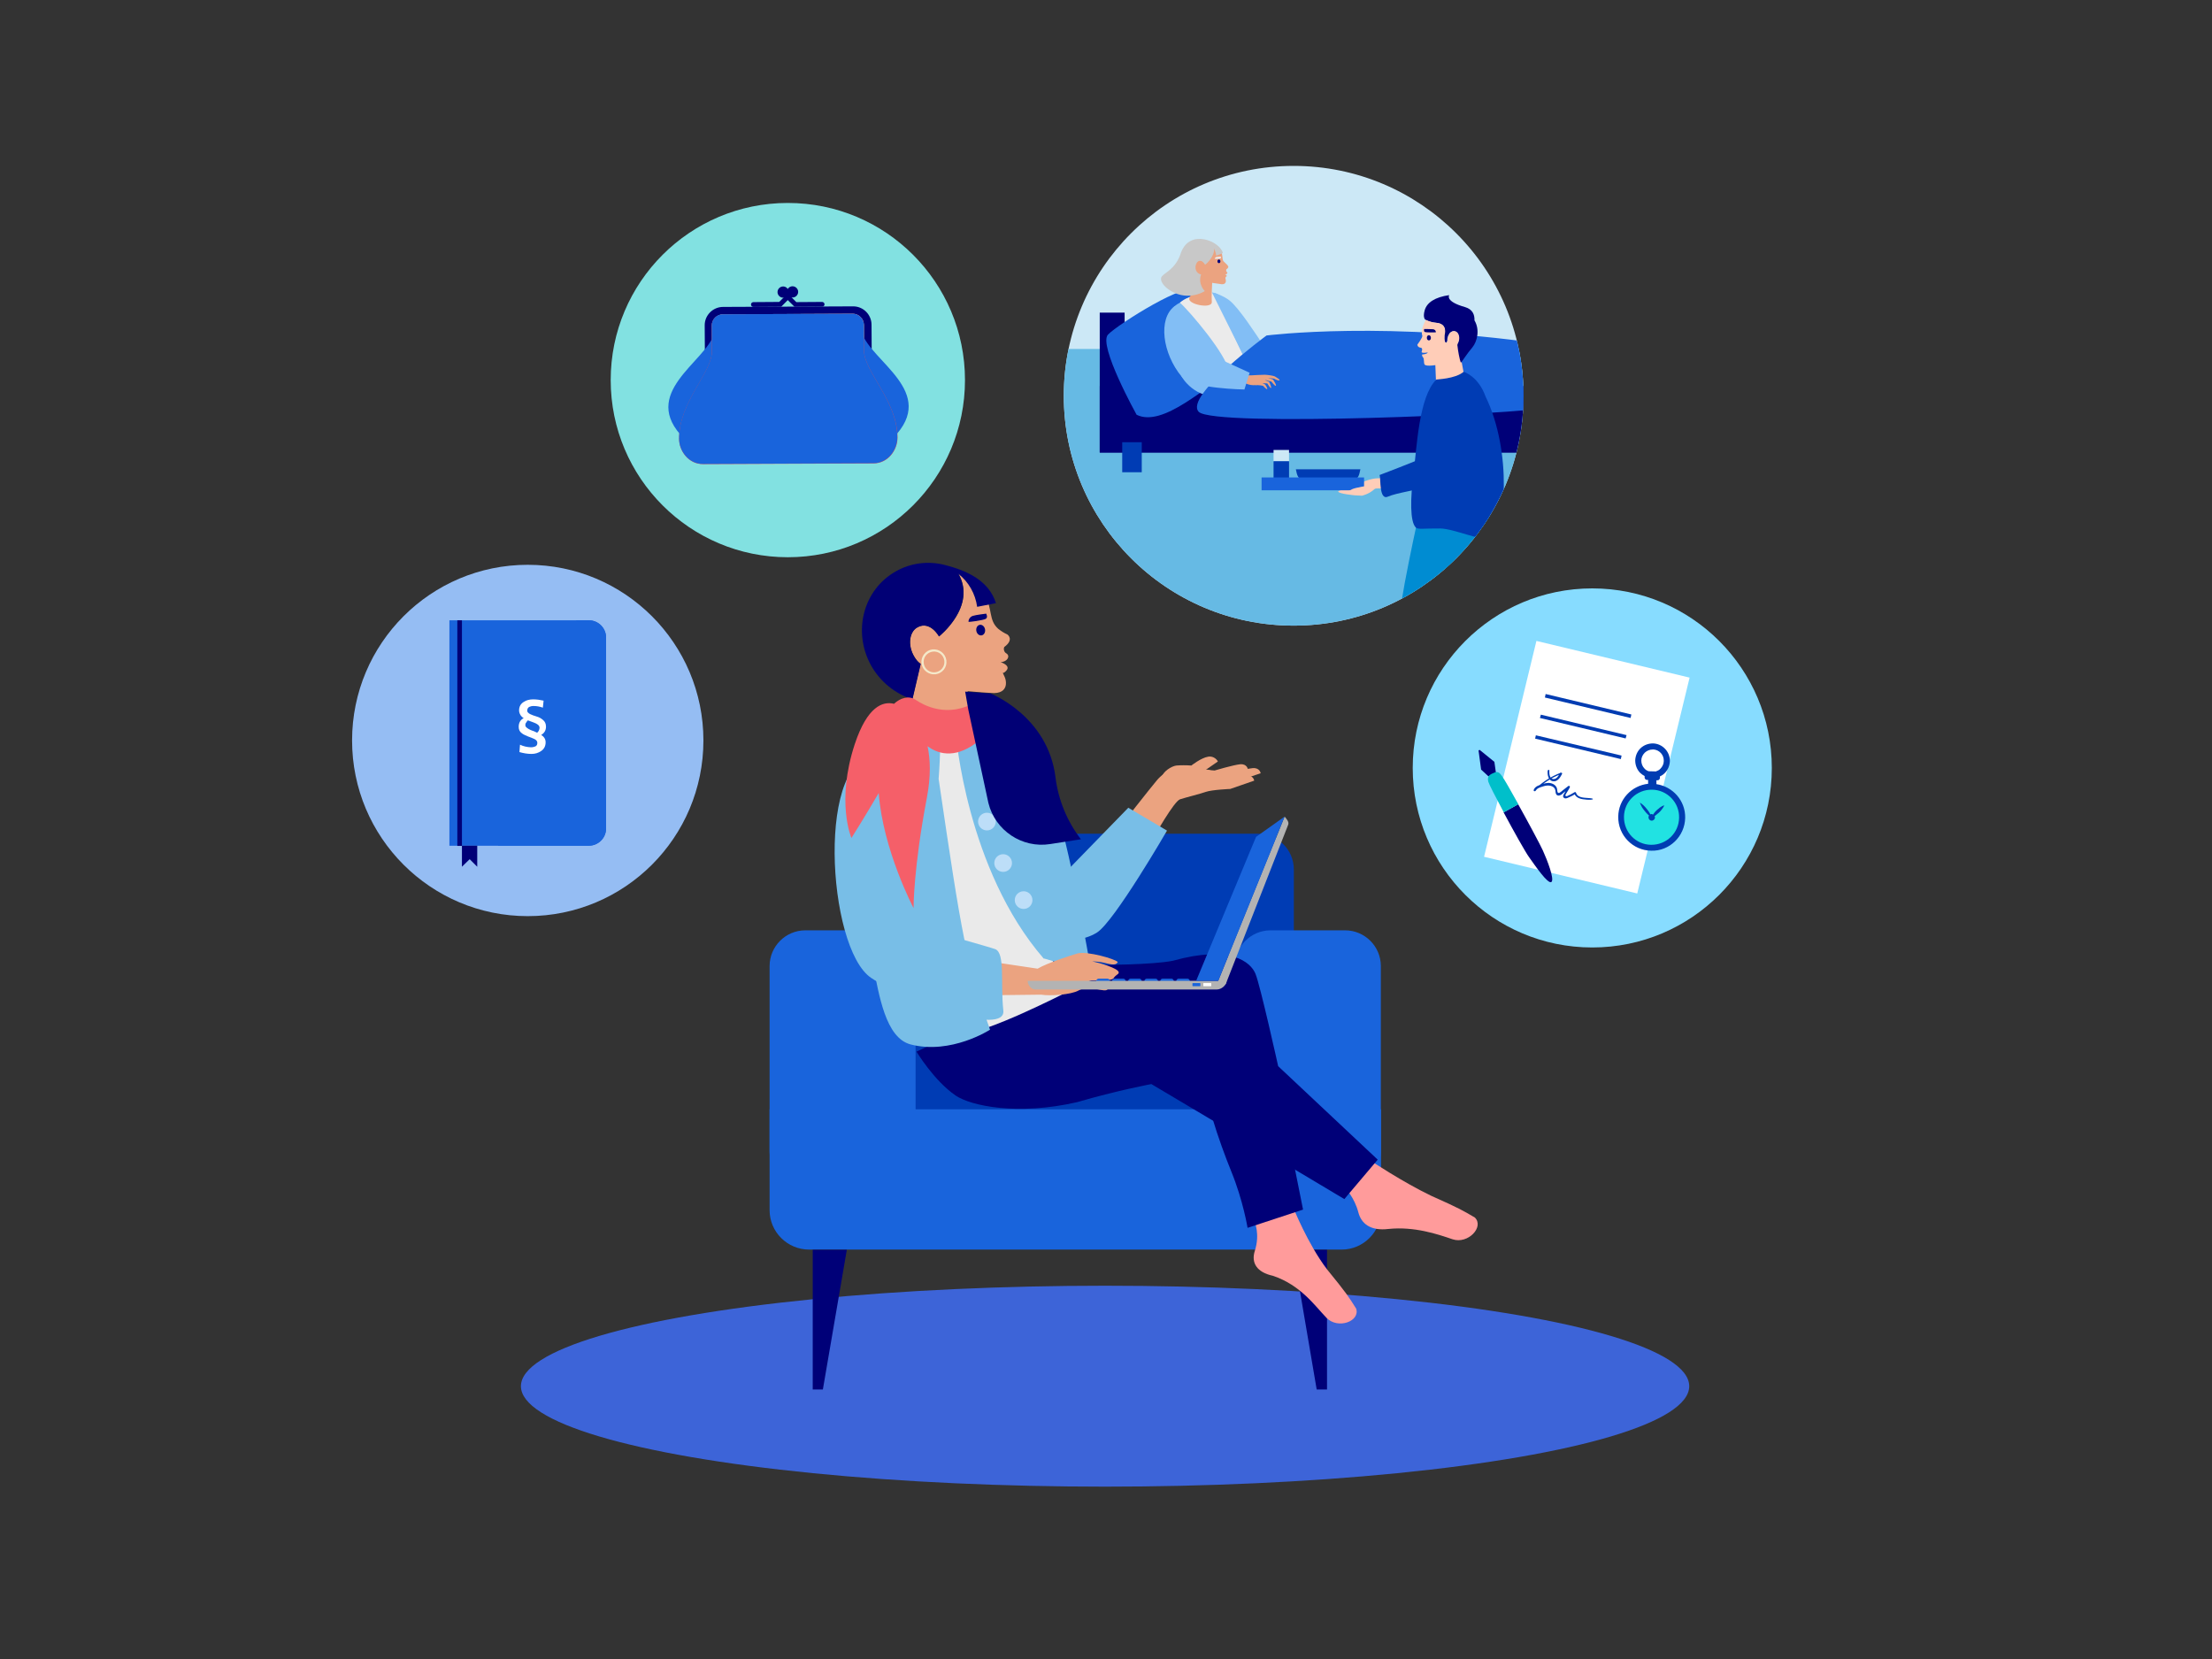 <?xml version="1.0" encoding="utf-8"?>
<!-- Generator: Adobe Illustrator 27.5.0, SVG Export Plug-In . SVG Version: 6.00 Build 0)  -->
<svg version="1.1" id="Ebene_1" xmlns="http://www.w3.org/2000/svg" xmlns:xlink="http://www.w3.org/1999/xlink" x="0px" y="0px"
	 viewBox="0 0 1200 900" style="enable-background:new 0 0 1200 900;" xml:space="preserve">
<rect x="0" y="0" width="1200" height="900" fill="#333333" stroke="none"/>
<style type="text/css">
	.st0{fill:#87DCFF;}
	.st1{fill:#FFFFFF;}
	.st2{fill:#003CB2;}
	.st3{fill:#000078;}
	.st4{fill:#00BFCA;}
	.st5{fill:#21E2E2;}
	.st6{clip-path:url(#SVGID_00000090990183251262047990000009575734567627539607_);fill:#66BAE4;}
	.st7{clip-path:url(#SVGID_00000090990183251262047990000009575734567627539607_);fill:#000078;}
	.st8{clip-path:url(#SVGID_00000090990183251262047990000009575734567627539607_);fill:#1964DC;}
	.st9{clip-path:url(#SVGID_00000090990183251262047990000009575734567627539607_);fill:#82BEF5;}
	.st10{clip-path:url(#SVGID_00000090990183251262047990000009575734567627539607_);fill:#EBEBEB;}
	.st11{clip-path:url(#SVGID_00000090990183251262047990000009575734567627539607_);fill:#EBA380;}
	.st12{clip-path:url(#SVGID_00000090990183251262047990000009575734567627539607_);fill:#C8C8C8;}
	.st13{clip-path:url(#SVGID_00000090990183251262047990000009575734567627539607_);fill:#003CB4;}
	.st14{clip-path:url(#SVGID_00000090990183251262047990000009575734567627539607_);fill:#FFCDB8;}
	.st15{clip-path:url(#SVGID_00000090990183251262047990000009575734567627539607_);fill:#008CD2;}
	.st16{clip-path:url(#SVGID_00000090990183251262047990000009575734567627539607_);fill:#CCE8F6;}
	.st17{fill:#82E1E1;}
	.st18{fill:#1964DC;}
	.st19{fill:#E84B4D;}
	.st20{fill:#95BDF3;}
	.st21{fill:#3D64D8;}
	.st22{fill:#003CB4;}
	.st23{fill:#FF9B9B;}
	.st24{fill:#EAEAEA;}
	.st25{fill:#AFA0CB;}
	.st26{fill:#EBA380;}
	.st27{fill:#78BEE7;}
	.st28{fill:#010075;}
	.st29{fill:#BDDEF8;}
	.st30{fill:#F4E9CA;}
	.st31{fill:#F55F69;}
	.st32{fill:#B3B3B3;}
</style>
<g>
	<defs>
		<circle id="SVGID_1_" cx="701.8" cy="214.7" r="124.7"/>
	</defs>
	<use xlink:href="#SVGID_1_"  style="overflow:visible;fill:#CCE8F6;"/>
	<clipPath id="SVGID_00000156584113294439586640000004950186670914905756_">
		<use xlink:href="#SVGID_1_"  style="overflow:visible;"/>
	</clipPath>
	
		<rect x="568.2" y="189.3" style="clip-path:url(#SVGID_00000156584113294439586640000004950186670914905756_);fill:#66BAE4;" width="273.1" height="154.9"/>
	
		<rect x="596.6" y="209.4" style="clip-path:url(#SVGID_00000156584113294439586640000004950186670914905756_);fill:#000078;" width="260.4" height="36.2"/>
	
		<rect x="596.6" y="169.6" style="clip-path:url(#SVGID_00000156584113294439586640000004950186670914905756_);fill:#000078;" width="13.5" height="75.7"/>
	
		<rect x="843.5" y="169.6" style="clip-path:url(#SVGID_00000156584113294439586640000004950186670914905756_);fill:#000078;" width="13.5" height="75.7"/>
	<path style="clip-path:url(#SVGID_00000156584113294439586640000004950186670914905756_);fill:#1964DC;" d="M669.7,200.3
		c-15.6,9.1-38.8,31.8-53.1,24.7c0,0-21-37.8-15.5-43.5s44.2-30,46.4-23.1C649.8,165.4,669.7,200.3,669.7,200.3z"/>
	<path style="clip-path:url(#SVGID_00000156584113294439586640000004950186670914905756_);fill:#82BEF5;" d="M636.1,175.8
		c-0.8-8.2-0.3-9.3,4-11.6c19.9-10.6,21.5-6.5,35.8,13c0,0,1,7.9,3,11.1c2,3.2,7.3,4.5,7.3,4.5s-14.6,21.2-22.5,22.2
		c-15.7,2-22.6-10.6-22.6-10.6S637.3,188.1,636.1,175.8z"/>
	<path style="clip-path:url(#SVGID_00000156584113294439586640000004950186670914905756_);fill:#EBEBEB;" d="M666.4,200.9
		c-0.8-8.2-21.3-32.4-26.3-36.7c5.1-4.8,17.3-5.7,17.3-5.7l19,38.1C676.4,196.5,667.6,213.2,666.4,200.9z"/>
	<path style="clip-path:url(#SVGID_00000156584113294439586640000004950186670914905756_);fill:#82BEF5;" d="M684.7,186.3l-10.2,6.7
		l-15.9-34.2c0,0,5.1,1.6,8.4,4.2C672.2,167.1,681.3,181.3,684.7,186.3z"/>
	<path style="clip-path:url(#SVGID_00000156584113294439586640000004950186670914905756_);fill:#1964DC;" d="M687.1,182
		c0,0-44.8,32.9-36.8,41.4c8,8.5,177.1,1.1,187.2-2.2c10.1-3.4,6-33.6,6-33.6C753.9,173.5,687.1,182,687.1,182z"/>
	<path style="clip-path:url(#SVGID_00000156584113294439586640000004950186670914905756_);fill:#EBA380;" d="M648.5,146.2
		c-0.5-2,0.1-4.2,1.5-4.8c2.3-1.1,3.7,1.8,3.7,1.8s6.8-6,3.7-11.6c0,0,0,0,0,0c0,0,0,0,0,0c0,0,0,0,0,0c0.1,0,0.2,0.1,0.2,0.1
		c0.9,0.5,3.7,2.3,4.8,4.7c1.3,2.8,0.3,4.4,1.6,5.6c1.6,1.5,2.6,2.3,2.3,3.1c0,0,0,0,0,0c0,0,0,0.1-0.1,0.1
		c-0.1,0.3-0.4,0.6-0.9,0.9c0,0-0.4,1,0.3,1.5c0,0,0,0,0,0c0.7,0.5-0.2,1.4-1.1,1.2c0,0,0,0,0,0c0.1,0,1.5,0.7,0.8,1.2
		c-0.1,0-0.1,0.1-0.2,0.1c-0.4,0.4-0.3,1-0.3,1c0.2,0.4,0.3,1.2,0.2,1.7c0,0.1,0,0.2-0.1,0.3c-0.2,0.6-0.8,1.2-2.1,1.1
		c0,0-1.9-0.3-4.2-0.6c-0.3,0-0.7-0.1-1-0.2c0,0,0,0,0,0c-0.1,2.6-0.4,6.3-0.2,10.4c0.2,4.1-14,1.2-12.1-2.3
		C648.4,156.2,648.5,146.2,648.5,146.2z"/>
	
		<ellipse transform="matrix(3.332093e-03 -1 1 3.332093e-03 517.362 802.587)" style="clip-path:url(#SVGID_00000156584113294439586640000004950186670914905756_);fill:#000078;" cx="661.3" cy="141.7" rx="1" ry="0.8"/>
	<path style="clip-path:url(#SVGID_00000156584113294439586640000004950186670914905756_);fill:#EBEBEB;" d="M662.3,139.2
		c0,0-2,0.1-2.4,0.2c-0.7,0.2-0.8,0.7-0.9,1c0,0.1,2.7,0,3.1-0.2C662.6,139.9,662.3,139.2,662.3,139.2z"/>
	<path style="clip-path:url(#SVGID_00000156584113294439586640000004950186670914905756_);fill:#C8C8C8;" d="M640.7,137
		c4.9-13.2,21.3-6,22.7,0.3l-3.6,1.4c0,0-0.2-2-1.3-4c0.8,3.7-3.4,8-4.7,8.9c-4.2-6.6-8.2,4-2.2,5.3c-1.9,5.3,2,9,2,9
		s-8.5,5.7-18.3,0c-4.7-2.8-5.8-5.8-5.4-7.2C630.6,148.1,637.6,146.9,640.7,137z"/>
	<path style="clip-path:url(#SVGID_00000156584113294439586640000004950186670914905756_);fill:#EBA380;" d="M676.1,208.1
		c0,0,3.8,2.1,9-0.2c0,0,1.8,0.1,2.4,0.1c0,0,1.6,2.7,2,2.5c0.5-0.2-0.9-3.2-1-3.3c-0.4-0.3-2.2-0.9-2.1-1c0.1-0.2,1.7,0.5,3.3,0.8
		c0,0,1.9,2.5,2.4,2.3c0.6-0.2-1-2.6-1.4-3.3c-0.2-0.3-2.4-0.8-2.8-1c0.3,0,2.6,0.4,3.3,0.4c0.4,0.3,2.4,1.3,2.9,0.9
		c0.5-0.4-1.8-1.6-2.5-2.1c-0.7-0.4-4.3-0.9-5.5-0.9c-2.1,0-6.8,0.3-6.8,0.3s-10,0.1-10.4,0.5c-1.6,1.4-3.1,5.5-3.1,5.5L676.1,208.1
		z"/>
	<path style="clip-path:url(#SVGID_00000156584113294439586640000004950186670914905756_);fill:#EBA380;" d="M683.6,207.2
		c0,0,2.2,1.1,2.6,1.3s1.4,2.2,1.3,2.5c-0.2,0.4-1.1-0.4-2.3-1.7c-1.3-0.4-4.2-0.4-4.2-0.4L683.6,207.2z"/>
	
		<rect x="834.1" y="239.9" style="clip-path:url(#SVGID_00000156584113294439586640000004950186670914905756_);fill:#003CB4;" width="10.6" height="16.3"/>
	
		<rect x="608.8" y="239.9" style="clip-path:url(#SVGID_00000156584113294439586640000004950186670914905756_);fill:#003CB4;" width="10.6" height="16.3"/>
	<path style="clip-path:url(#SVGID_00000156584113294439586640000004950186670914905756_);fill:#82BEF5;" d="M654.3,191.4l23.6,10.8
		l-2.8,9.1c0,0-28.6-0.4-34-6.9c-10.5-12.6-13-31.5-3.9-38.3C638.9,164.8,654.3,191.4,654.3,191.4z"/>
	<path style="clip-path:url(#SVGID_00000156584113294439586640000004950186670914905756_);fill:#FFCDB8;" d="M790.9,185.5
		c-5.2-0.8-12.3,11-12.3,11s0.3,7,0.4,9.8l-2.4,11.2l18.5-9.6L790.9,185.5z"/>
	<path style="clip-path:url(#SVGID_00000156584113294439586640000004950186670914905756_);fill:#000078;" d="M799.9,173.8
		c0.1-3.1-1-6-5.1-7.2c-11.1-3.1-8.6-6.5-8.6-6.5c-7.7,1.1-12.1,4-13.3,8.2c-1.2,4.2,0.4,5.2,0.4,5.2c0.1,0,0.2,0.1,0.3,0.1
		c0.7,0.4,2.8,1.3,5.3,1.5c6.6,0.5,4.7,6,4.7,6.8c-0.2,2.9,0.3,3.6,0.3,3.6s0.7,1.2,1.2-0.8c0,0,0,0,0-0.1c0-0.4,0-0.9,0.1-1.3
		c0.5-2.4,2.3-4,4-3.6c1.7,0.4,2.7,2.6,2.2,5c-0.1,0.7-0.4,1.3-0.7,1.8c0,0.2-0.1,0.4-0.1,0.7c0,0.2,0.1,0.4,0.1,0.6
		c0.2,2.2,1.1,7.2,1.8,9c0.7-0.6,2.9-4.4,6.3-8.4C801.4,185.2,802.9,178.9,799.9,173.8z"/>
	<path style="clip-path:url(#SVGID_00000156584113294439586640000004950186670914905756_);fill:#FFCDB8;" d="M791.5,184.7
		c0.5-2.4-0.4-4.6-2.2-5c-1.7-0.4-3.5,1.2-4,3.6c-0.1,0.4-0.1,0.9-0.1,1.3c0,0,0,0,0,0.1c-0.5,2-1.2,0.8-1.2,0.8s-0.5-0.7-0.3-3.6
		c0.1-0.7,1.9-6.3-4.7-6.8c-3.1-0.2-5.5-1.6-5.5-1.6s-3.1,5.4-1.9,8.6c0.3,0.9-2.7,4.9-2.7,4.9s0.1,1.4,1.7,1.6
		c1.6,0.1,0.6,2.3,0.6,2.3s-0.2,0.9,3.3,0.3c0,0.7-2.1,1.1-3,1.1c0,0-0.2,0.9,0.5,1.6c0.7,0.6,0.3,3,0.8,3.8c0.9,1.4,6.7,0.2,9,0
		c7.2-0.6,8.3-8.2,8.9-11.3C791.1,186,791.3,185.4,791.5,184.7z"/>
	<path style="clip-path:url(#SVGID_00000156584113294439586640000004950186670914905756_);fill:#000078;" d="M772.6,178.5
		c0,0,4,0,4.8,0.1c1.3,0.2,1.5,1.1,1.6,1.6c0.1,0.2-5.2,0.2-6-0.1C772.2,179.7,772.6,178.5,772.6,178.5z"/>
	
		<ellipse transform="matrix(1 -2.594264e-02 2.594264e-02 1 -4.491 20.163)" style="clip-path:url(#SVGID_00000156584113294439586640000004950186670914905756_);fill:#000078;" cx="774.9" cy="183.2" rx="1.1" ry="1.4"/>
	<path style="clip-path:url(#SVGID_00000156584113294439586640000004950186670914905756_);fill:#008CD2;" d="M759.1,339.5
		c1.3,7.7,18.2,7.5,18.2,7.5l19.5-70.4l-26.2-1.3C770.5,275.4,757.8,331.9,759.1,339.5z"/>
	<path style="clip-path:url(#SVGID_00000156584113294439586640000004950186670914905756_);fill:#FFCDB8;" d="M765.7,392.7
		c0,0-2.6,7.4-1.7,10.2s-5.4,5.2-5.4,5.2l-6.5-7.5c0,0,4.6-6.7,5.1-12C757.4,385.9,765.7,392.7,765.7,392.7z"/>
	<path style="clip-path:url(#SVGID_00000156584113294439586640000004950186670914905756_);fill:#000078;" d="M764.3,401.3
		c1.9-0.1,3.3,11.9,0.2,11.9c-17.4,0.3-35.7-9-35.7-9c-0.7-5.2,6.1-2.3,12.2-3c7.4-0.8,12.5-4.3,13.1-4.1c1.7,0.5,1.4,5.7,3.9,6.5
		C760.4,404.4,762.3,401.5,764.3,401.3z"/>
	<path style="clip-path:url(#SVGID_00000156584113294439586640000004950186670914905756_);fill:#FFCDB8;" d="M837.7,371.1
		c0,0,6.5,9.5,10.1,11.9s-12,8.2-11.8,5.4c0.2-2.8-5.5-11.7-5.5-11.7L837.7,371.1z"/>
	<path style="clip-path:url(#SVGID_00000156584113294439586640000004950186670914905756_);fill:#008CD2;" d="M753,390.8
		c0,0,14,6.3,15.6,4.7c1.6-1.6,7.5-25.3,9.1-49.9l-18.6-7.6L753,390.8z"/>
	<path style="clip-path:url(#SVGID_00000156584113294439586640000004950186670914905756_);fill:#008CD2;" d="M793.2,343.1
		c7.4,1.9,15.8-10.4,15.8-10.4l-1-56.3l-28.9,0.1C779.1,276.6,785.7,341.2,793.2,343.1z"/>
	<path style="clip-path:url(#SVGID_00000156584113294439586640000004950186670914905756_);fill:#008CD2;" d="M827.9,380.2
		c0,0,13.1-8.3,13.3-9.5c0.2-1.2-19.8-29.2-34.8-40.5l-14.8,11.6L827.9,380.2z"/>
	<path style="clip-path:url(#SVGID_00000156584113294439586640000004950186670914905756_);fill:#003CB4;" d="M794,201.7
		c0,0,7.9,2.2,11.9,13.4c14.6,29.9,11.1,74,2.2,77c-4.5,1.5-19.5-5.3-26.7-5.4c-9-0.1-12.2,0.7-13.4-0.6c-3-3.1-3.1-15-1-30.8
		c1.6-12.3,2.7-40.1,12.2-49.4C779.1,205.8,789.5,205.6,794,201.7z"/>
	<path style="clip-path:url(#SVGID_00000156584113294439586640000004950186670914905756_);fill:#FFCDB8;" d="M729.7,262
		c-0.4,1.1,5.6,1.9,5.6,1.9c-1.1,0.3-6.4,0.2-6.9,1.2c-0.6,1.1-2.6,1-2.4,1.6c0.3,1.2,8.9,2,8.9,2c-0.7,0,4,0.2,4,0.2
		s3.8-0.8,6.8-3.6c1.1-1.1,9.9,0.9,10.8-0.4c1.3-1.7,2.5-6.8,1.1-7.3c-1.2-0.4-9.6,1.9-9.6,1.9c-2.4-0.2-7.3,1.1-9.4,2.5
		C735.4,264.2,730.1,260.7,729.7,262z"/>
	<path style="clip-path:url(#SVGID_00000156584113294439586640000004950186670914905756_);fill:#000078;" d="M844.6,379.9
		c1.2-1.5,11.1,5.4,9,7.8c-11.3,13.2-30.4,20.7-30.4,20.7c-4.3-2.9,2.3-6,5.9-11.1c4.3-6.1,5.1-12.1,5.7-12.5
		c1.4-0.9,5.2,2.8,7.4,1.4C844.4,384.8,843.4,381.4,844.6,379.9z"/>
	<path style="clip-path:url(#SVGID_00000156584113294439586640000004950186670914905756_);fill:#003CB4;" d="M748.4,257.7
		c0.8,1.7-0.4,14,4.6,11.7c8.8-3.9,42.1-5.9,41-18c-0.5-5.7-6.1-9.5-18.3-4.5C762,252.6,748.4,257.7,748.4,257.7z"/>
	<path style="clip-path:url(#SVGID_00000156584113294439586640000004950186670914905756_);fill:#C8C8C8;" d="M705.9,262.5h29.2
		c1.2,0,2.3-1,2.6-2.5l0,0h-34.5l0,0C703.5,261.5,704.6,262.5,705.9,262.5z"/>
	<path style="clip-path:url(#SVGID_00000156584113294439586640000004950186670914905756_);fill:#003CB4;" d="M731.7,261.5h-22.4
		c-2.8,0-5.2-2-5.8-4.7l-0.5-2.2h35l-0.5,2.2C736.9,259.6,734.5,261.5,731.7,261.5z"/>
	
		<rect x="690.9" y="244.1" style="clip-path:url(#SVGID_00000156584113294439586640000004950186670914905756_);fill:#CCE8F6;" width="8.4" height="6.2"/>
	
		<rect x="690.9" y="250.2" style="clip-path:url(#SVGID_00000156584113294439586640000004950186670914905756_);fill:#003CB4;" width="8.4" height="12.4"/>
	
		<rect x="684.4" y="259" style="clip-path:url(#SVGID_00000156584113294439586640000004950186670914905756_);fill:#1964DC;" width="55.6" height="7"/>
	<path style="clip-path:url(#SVGID_00000156584113294439586640000004950186670914905756_);fill:#FFCDB8;" d="M743,263.3
		c0,0-7.8,1.2-9.5,2.1s-2.4,1.2-1.9,1.4c0.5,0.3,9.2-0.2,9.5-0.2S743,263.3,743,263.3z"/>
</g>
<circle class="st17" cx="427.4" cy="206.2" r="96.1"/>
<g>
	<g>
		<g>
			<path class="st3" d="M446.1,166.3l-15.1,0.1l-7.1-7c-0.5-0.5-0.5-1.3,0-1.8c0.5-0.5,1.3-0.5,1.8,0l6.3,6.3l14-0.1
				c0.7,0,1.3,0.6,1.3,1.3S446.8,166.3,446.1,166.3z"/>
		</g>
		<g>
			<g>
				<path class="st3" d="M427,156.3c-1.2-1.2-3.1-1.2-4.3,0c-1.2,1.2-1.2,3.1,0,4.3c1.2,1.2,3.1,1.2,4.3,0
					C428.2,159.4,428.2,157.4,427,156.3z"/>
			</g>
		</g>
	</g>
	<path class="st3" d="M386.4,209.2c-0.1-11.8-0.2-32.6-0.2-32.6c0-3.3,2.7-6,6-6.1l70.4-0.3c3.3,0,6,2.7,6.1,6
		c0,0,0.1,20.8,0.2,32.6l4.1,0l-0.2-32.6c0-5.6-4.6-10.1-10.1-10l-70.4,0.3c-5.6,0-10.1,4.6-10,10.1l0.2,32.6L386.4,209.2z"/>
	<g>
		<path class="st18" d="M467.5,180.3l-79.9,0.4c-4.8,15.9-41.3,32.6-16.4,57.3l113.4-0.5C509.1,212.6,472.4,196.2,467.5,180.3z"/>
	</g>
	<g>
		<path class="st19" d="M468.7,190.1c-0.1-10.6-0.1-13.9-0.1-13.9c0-3.3-2.7-6-6.1-6l-35.2,0.2l-35.2,0.2c-3.3,0-6,2.7-6,6.1
			c0,0,0,3.2,0.1,13.9c0.1,11.7-17.9,27.4-17.8,47.5c0,6.5,5.1,13.8,13.1,13.7l46.2-0.2l46.2-0.2c8,0,13-7.4,13-13.9
			C486.9,217.4,468.8,201.8,468.7,190.1z"/>
		<path class="st18" d="M468.7,190.1c-0.1-10.6-0.1-13.9-0.1-13.9c0-3.3-2.7-6-6.1-6l-70.4,0.3c-3.3,0-6,2.7-6,6.1
			c0,0,0,3.2,0.1,13.9c0.1,11.7-17.9,27.4-17.8,47.5c0,6.5,5.1,13.8,13.1,13.7l92.3-0.4c8,0,13-7.4,13-13.9
			C486.9,217.4,468.8,201.8,468.7,190.1z"/>
	</g>
	<g>
		<g>
			<path class="st3" d="M423.8,166.4l-15.1,0.1c-0.7,0-1.3-0.6-1.3-1.3c0-0.7,0.6-1.3,1.3-1.3l14-0.1l6.3-6.3c0.5-0.5,1.3-0.5,1.8,0
				c0.5,0.5,0.5,1.3,0,1.8L423.8,166.4z"/>
		</g>
		<g>
			<g>
				<path class="st3" d="M432.1,160.5c1.2-1.2,1.2-3.1,0-4.3c-1.2-1.2-3.1-1.2-4.3,0c-1.2,1.2-1.2,3.1,0,4.3
					C428.9,161.7,430.9,161.7,432.1,160.5z"/>
			</g>
		</g>
	</g>
</g>
<g>
	<circle class="st20" cx="286.3" cy="401.7" r="95.3"/>
	<g>
		<path class="st18" d="M328.8,449.4V345.9c0-5.2-4.2-9.4-9.4-9.4h-6.8l-42.4,122.3h49.1C324.6,458.8,328.8,454.6,328.8,449.4z"/>
		<path class="st18" d="M319.4,336.5h-6.8h-68.8v122.3h26.5h49.1c5.2,0,9.4-4.2,9.4-9.4V345.9C328.8,340.7,324.6,336.5,319.4,336.5z
			"/>
		<rect x="248.1" y="336.5" class="st3" width="2.5" height="122.4"/>
		<polygon class="st3" points="258.9,470.2 258.9,458.8 250.6,458.8 250.6,470.2 254.8,466.1 		"/>
		<g>
			<path class="st1" d="M289.4,383c-0.9,0-1.7,0.2-2.3,0.5c-0.7,0.4-1,1-1.1,1.9c0,0.4,0.1,0.8,0.4,1.1c0.3,0.4,0.7,0.6,1.2,0.9
				c1,0.5,2.2,0.9,3.5,1.3c1.4,0.4,2.5,1,3.5,1.9c1,0.8,1.6,2,1.6,3.6c0,2-0.9,3.5-2.6,4.5c1.6,1,2.4,2.3,2.4,4
				c0,2.1-0.9,3.7-2.4,4.7c-1.6,1.1-3.3,1.6-5.3,1.6c-2.2,0-4.4-0.4-6.5-1l0.3-4c1.9,0.9,3.8,1.3,5.9,1.4c1,0,1.8-0.2,2.5-0.5
				c0.7-0.4,1-1,1-1.9c0-0.4-0.1-0.8-0.4-1.2c-0.3-0.4-0.7-0.6-1.2-0.9c-1-0.5-2.2-0.9-3.5-1.4c-0.6-0.3-1.2-0.5-1.8-0.8
				c-0.6-0.3-1.2-0.6-1.6-1c-1.1-0.8-1.6-1.9-1.6-3.4c0-2.2,0.9-3.8,2.7-4.7c-0.8-0.5-1.4-1.1-1.8-1.8c-0.4-0.7-0.7-1.5-0.7-2.4
				c0-2.1,0.9-3.6,2.5-4.6c1.5-1,3.2-1.4,5.2-1.4c1.9,0,3.8,0.3,5.6,0.7l-0.4,3.8C292.8,383.3,291.2,383,289.4,383z M285,393.4
				c0,0.6,0.3,1,0.8,1.4c0.5,0.4,1.1,0.8,1.8,1.1c0.7,0.3,1.4,0.6,2.1,0.8c0.7,0.3,1.2,0.6,1.7,0.8c0.8-0.7,1.2-1.5,1.3-2.6
				c0-0.6-0.2-1.1-0.6-1.5c-0.4-0.4-0.9-0.7-1.5-1c-0.6-0.3-1.3-0.5-2-0.8c-0.7-0.3-1.5-0.5-2.2-0.8c-0.3,0.2-0.6,0.5-0.8,1
				C285.1,392.3,285,392.8,285,393.4z"/>
		</g>
	</g>
</g>
<g>
	<circle class="st0" cx="863.8" cy="416.6" r="97.4"/>
	<g>
		<polygon class="st1" points="888.2,484.7 805.1,464.8 833.5,347.7 916.6,367.6 		"/>
		<polyline class="st2" points="838.1,378.4 884.6,389.5 885,387.6 838.5,376.5 		"/>
		<polyline class="st2" points="835.4,389.5 881.9,400.6 882.4,398.8 835.9,387.7 		"/>
		<polyline class="st2" points="832.8,400.7 879.3,411.8 879.7,409.9 833.2,398.9 		"/>
		<path class="st2" d="M839.6,418.2c-0.2,2,0.3,5.1,2.7,5.6c2.6,0.5,4.1-2,5.1-3.9c0.2-0.5-0.2-0.9-0.7-0.7
			c-5.5,2.1-10.4,5.3-14.5,9.5c0.3,0.2,0.6,0.4,0.8,0.5c0.4-1.3,1.8-1.8,2.9-2.2c1-0.3,2-0.7,3-0.8c2-0.3,4.6,0.4,4.9,2.7
			c0.1,0.7,0.1,1.5,0.5,2.1c0.4,0.6,1.2,0.7,1.8,0.5c0.9-0.2,1.6-0.9,2.2-1.5c1.1-0.8,2.1-1.7,3.2-2.5c-0.3-0.2-0.5-0.4-0.8-0.7
			c-0.7,1.3-1.5,2.5-2.2,3.8c-0.4,0.7-0.9,1.6-0.1,2.2c0.8,0.7,2,0.1,2.8-0.3c1.2-0.5,2.4-1.1,3.5-1.8c-0.2-0.1-0.5-0.2-0.7-0.4
			c0.9,2.9,4.1,3.3,6.7,3.5c3.5,0.3,4.8-0.5,1.9-0.8c-2.5-0.3-6.7,0.1-7.6-2.9c-0.1-0.3-0.4-0.5-0.7-0.4c-0.7,0.4-1.4,0.8-2.1,1.2
			c-0.4,0.2-0.7,0.4-1.1,0.5c-0.4,0.2-1,0.6-1.4,0.5c-0.3,0-0.5-0.2-0.5-0.5c0-0.2,0.2-0.4,0.3-0.6c0.2-0.4,0.4-0.8,0.7-1.2
			c0.5-0.8,1-1.6,1.4-2.5c0.3-0.5-0.3-1-0.8-0.7c-1.1,0.8-2.1,1.7-3.2,2.5c-0.6,0.5-2.3,2.2-2.7,0.6c-0.2-0.8-0.1-1.7-0.5-2.4
			c-0.4-0.8-1.1-1.4-1.9-1.8c-1.8-0.9-3.8-0.6-5.6,0c-1.8,0.6-4.2,1.2-4.9,3.3c-0.1,0.5,0.5,0.9,0.8,0.5c4-4.1,8.9-7.3,14.3-9.3
			c-0.2-0.2-0.4-0.5-0.7-0.7c-0.8,1.5-1.8,3.7-3.8,3.5c-2-0.1-2.2-3-2.1-4.6C840.7,417.5,839.6,417.5,839.6,418.2"/>
		<path class="st3" d="M812.2,418.9C812.2,418.9,812.2,418.9,812.2,418.9C812.2,418.9,812.2,418.9,812.2,418.9z"/>
		<polygon class="st3" points="802.7,406.8 810.7,413.3 811.5,419 807.5,421.2 803.5,417.5 802.1,407.1 		"/>
		<path class="st3" d="M837,461.4c-1.3-2.9-7.7-14.9-13.4-25.1l-7.9,4.4c5.4,10.1,11.8,21.5,13.8,24.3c3.5,4.9,10.2,14.7,12.1,13.5
			C843.5,477.2,839.3,466.4,837,461.4z"/>
		<g>
			<path class="st4" d="M814.8,421c-0.8-1.1-1.9-2.8-4-1.9c-2.2,0.9-4.3,1.7-3.4,5c0.4,1.4,4.1,8.6,8.4,16.6l7.9-4.4
				C819.6,428.9,815.9,422.4,814.8,421z"/>
		</g>
		<path class="st2" d="M914.2,443.7c0.2-9.3-6.7-17-15.6-18.3l0-2.1l0.6,0c0.7,0,1.3-0.6,1.3-1.3l0-0.8c0.9-0.4,1.8-1,2.5-1.7
			c1.8-1.7,2.8-4.1,2.9-6.6c0.1-5.2-4.1-9.5-9.2-9.6c-2.5,0-4.9,0.9-6.7,2.6c-1.8,1.7-2.8,4.1-2.9,6.6c0,2.5,0.9,4.9,2.6,6.7
			c0.7,0.7,1.6,1.3,2.5,1.8l0,0.8c0,0.7,0.6,1.3,1.3,1.3l0.6,0l0,2.1c-9,1-16.1,8.5-16.2,17.8c-0.2,10.1,7.9,18.4,17.9,18.5
			C905.7,461.8,914,453.7,914.2,443.7z M890.4,412.6c0-1.6,0.7-3.1,1.9-4.3c1.2-1.1,2.7-1.7,4.3-1.7c0.2,0,0.4,0,0.6,0
			c3.1,0.3,5.5,3,5.4,6.2c0,1.6-0.7,3.1-1.9,4.3c-0.7,0.7-1.5,1.1-2.4,1.4l-3.9-0.1c-0.9-0.3-1.7-0.8-2.3-1.5
			C891,415.8,890.4,414.2,890.4,412.6z"/>
		<path class="st5" d="M910.9,443.6c-0.1,8.3-6.9,14.8-15.2,14.7c-8.3-0.1-14.8-6.9-14.7-15.2c0.1-8.3,6.9-14.8,15.2-14.7
			C904.5,428.5,911.1,435.4,910.9,443.6"/>
		<path class="st2" d="M900.6,438c-0.6,0.5-1.2,1-1.8,1.5c-0.6,0.5-1.1,1.1-1.6,1.8c-0.1,0.2-0.3,0.4-0.4,0.6
			c-0.2-0.1-0.5-0.2-0.8-0.3c-0.3,0-0.5,0.1-0.7,0.2c-0.1-0.3-0.3-0.5-0.4-0.8c-0.4-0.7-0.9-1.4-1.5-2.1c-0.5-0.7-1.1-1.3-1.7-1.9
			c-0.6-0.6-1.3-1.1-2.1-1.6c0.3,0.9,0.7,1.6,1.1,2.4c0.4,0.7,0.9,1.4,1.5,2.1c0.5,0.7,1.1,1.3,1.7,1.9c0.2,0.2,0.4,0.4,0.7,0.6
			c-0.2,0.3-0.3,0.6-0.3,1c0,1,0.8,1.8,1.7,1.8c1,0,1.8-0.8,1.8-1.7c0-0.3-0.1-0.6-0.2-0.8c0.2-0.1,0.4-0.2,0.6-0.4
			c0.6-0.5,1.2-1,1.8-1.5c0.6-0.5,1.1-1.1,1.6-1.8c0.5-0.6,0.9-1.3,1.3-2.1C901.9,437.1,901.3,437.6,900.6,438z"/>
	</g>
</g>
<ellipse class="st21" cx="599.5" cy="752" rx="316.9" ry="54.5"/>
<g>
	<path class="st22" d="M701.9,645.1c0,10.7-8.7,19.4-19.4,19.4H484.1c-10.7,0-19.4-8.7-19.4-19.4V471.7c0-10.7,8.7-19.4,19.4-19.4
		h198.4c10.7,0,19.4,8.7,19.4,19.4V645.1z"/>
	<g>
		<path class="st18" d="M417.5,601.8v54.7c0,11.8,9.6,21.4,21.5,21.4h288.8c11.8,0,21.4-9.6,21.4-21.4v-54.7H417.5z"/>
	</g>
	<polygon class="st3" points="446.4,753.8 440.9,753.8 440.9,678 459.4,678 	"/>
	<polygon class="st3" points="714.3,753.8 719.9,753.8 719.9,678 701.4,678 	"/>
	<path class="st18" d="M749.1,624.6c0,10.7-8.7,19.4-19.4,19.4h-40.4c-10.7,0-19.4-8.7-19.4-19.4V524.1c0-10.7,8.7-19.4,19.4-19.4
		h40.4c10.7,0,19.4,8.7,19.4,19.4V624.6z"/>
	<path class="st18" d="M496.7,624.6c0,10.7-8.7,19.4-19.4,19.4h-40.4c-10.7,0-19.4-8.7-19.4-19.4V524.1c0-10.7,8.7-19.4,19.4-19.4
		h40.4c10.7,0,19.4,8.7,19.4,19.4V624.6z"/>
</g>
<path class="st23" d="M743.6,629.7c0,0,17.2,11.5,32.8,19c15.9,7.1,17,7.9,23.7,11.8c5.2,5.1-3.7,14.6-12.1,11.8
	c-8.5-2.9-20.8-7-34.7-5.6c-9.9,1.2-14.8-2.9-16.4-9c-2.1-8.1-7.3-13.5-7.3-13.5C733.3,641.2,743.6,629.7,743.6,629.7z"/>
<path class="st23" d="M701.5,654.9c0,0,7.9,19.9,18.4,33.7c11,13.5,11.6,14.7,15.8,21.3c2.3,6.9-9.9,11.4-16.1,5
	c-6.2-6.4-14-17.8-29.1-22.8c-8.7-1.9-11.8-7-9.8-13.4c3-9.2-0.1-15.8-0.1-15.8L701.5,654.9z"/>
<path class="st3" d="M497.2,570.5c0,0,9.4,15.7,21.2,23.8c8.3,5.7,33.8,11,66,3.6c21.1-6.2,40.2-9.8,40.2-9.8s15.4,9.1,29.8,17.7
	c14.4,8.6,74.9,44.7,74.9,44.7l18.1-21.4l-54-50.7c0,0-9.7-43.8-12.3-50.1c-2.6-6.4-13.5-15.8-44.8-7.1c-10.6,2.2-39,2.3-39,2.3
	L497.2,570.5z"/>
<path class="st3" d="M700,621.7l6.9,34.5l-30.1,9.9c0,0-2.4-14.8-8.8-30.5c-6.4-15.7-16.1-43.6-15.1-55.3
	C653.9,568.6,700,621.7,700,621.7"/>
<path class="st24" d="M498.2,393.6c0,0,11.9,7,22.8,4.7c8.8-1.8,25.9,70.7,25.9,70.7l32.1,69.1c0,0-45.7,23.4-56,22.1
	C512.6,559,498.2,393.6,498.2,393.6z"/>
<path class="st25" d="M531.3,399.9c3.7-5.8,29.1,51.2,41.8,66c15.3,17.6,15.9,31.5,18.2,35.1l-16.7,15.1
	C574.6,516.1,514.8,425.7,531.3,399.9z"/>
<path class="st26" d="M644.6,424.2l16.1-11.1c-1-1.9-3.2-3-5.3-2.6c-3.8,0.6-9.1,4.8-9.1,4.8c-2.8-0.2-5.5-0.2-8.2,0
	c-2.6,0.4-7.1,3.1-8,6.5C629.2,425.2,635.2,429.1,644.6,424.2z"/>
<path class="st26" d="M649.1,425.1c3.8-0.5,7.9-0.6,7.9-0.6l20-7.1c0,0-0.4-3.1-4.2-2.8c-3.8,0.4-13.9,3.4-13.9,3.4l-8.2-0.7
	C650.6,417.3,646.9,425.3,649.1,425.1z"/>
<path class="st26" d="M656.1,426.7c3.8-0.5,7.9-0.6,7.9-0.6l19.9-6.6c0,0-0.4-3.1-4.3-2.8c-3.9,0.4-13.9,3-13.9,3l-8.2-0.7
	C657.6,418.8,653.9,426.8,656.1,426.7z"/>
<path class="st26" d="M621.9,461.3c4.8-8.7,15.1-26.7,18.3-27.7c4.2-1.3,10.4-2.8,13.9-4s13.3-1.6,13.3-1.6l13-4.5
	c0,0-0.4-3.1-4.3-2.8c-3.7,0.5-7.3,1.3-10.9,2.1l-4.2-2.1c0,0-3.5-3-6.1-3.2c-2.7-0.2-15.8-1.2-17.8-0.5c-3.9,1.2-7.3,3.5-9.9,6.8
	c-2.9,3.4-18.1,22.8-25.1,31.7L621.9,461.3z"/>
<path class="st27" d="M579.1,472.1l33-33.9l21,12.4c0,0-28.6,49.4-38,55.3c-7.2,4.5-17.1,5.3-22.2-0.3c-3-6.3-10-4.7-0.4-21
	L579.1,472.1z"/>
<path class="st27" d="M524.9,397.7c0,0,31.1,3.6,42,23.9S592,527.4,592,527.4l-25.9-7.5l-37.6-87.5L524.9,397.7z"/>
<path class="st26" d="M546.5,344.2c-1.8-0.8-3.5-1.9-5-3.1c-5.3-4.8-2.9-10.4-7.3-18.7c-3.7-7-12.5-12.1-15.2-13.5
	c-0.3-0.1-0.5-0.2-0.8-0.4c14,18.8-8.8,36.7-8.8,36.7s-4.8-8.6-11.6-5c-4.9,2.6-5.8,11.3-0.5,17.9c0.5,0.8,1.3,1.5,2.1,2l-9.3,39.7
	c0,0,7.2,4.1,19.1,2.1c11.9-2,17.6-7,17.6-7s-1.5-11.4-1.9-19.9l0.6,0c7.1,0.7,13.8,1,13.8,1c4.9-0.1,6.2-2.7,6.4-4.8
	c0.1-1.3-0.1-2.6-0.6-3.8l-1.1-2.4c0,0,0.6,0.4,2.1-1.4c2.2-2.7-3.3-4.4-3.3-4.4c3.7-0.1,5.4-3.3,3.2-4.7c-1.3-0.7-1.7-2.3-1.2-3.5
	C550.4,346.9,546.5,344.2,546.5,344.2z"/>
<path class="st28" d="M540.3,327.2c-3.9-12.4-16-17.7-27.7-20.7c-8.9-2.3-18.4-1.2-26.5,3.4c-17.7,9.8-23.8,32.7-13.5,51.2
	c4.9,8.7,12.9,15.2,22.4,18.3l4.5-19.2c-0.8-0.5-1.5-1.3-2.2-2c-5.3-6.8-4.4-15.3,0.5-17.9c6.9-3.7,11.6,5,11.6,5s20.6-16.3,10.5-34
	c5.6,4.4,9.2,10.8,10.2,17.9L540.3,327.2z"/>
<ellipse transform="matrix(0.985 -0.173 0.173 0.985 -51.182 97.504)" class="st28" cx="532.1" cy="341.5" rx="2.4" ry="2.9"/>
<path class="st28" d="M535,332.9c0,0-5.8,0.7-7.2,1.2c-1.4,0.4-2.4,1.8-2.4,3.2c-0.1,0.3,8.1-0.8,9.4-1.6
	C536.1,334.9,535,332.9,535,332.9z"/>
<path class="st27" d="M509.2,422.5c0,0,2.4-29.6-0.9-30.1c-7.6,0.4-17.2-6-17.2-6s-0.1-1.1-2.1,4c-1.8,4.6-0.6,6-0.7,5.9
	c-3.4,2.2-20.6,14.9-23.3,18.1c-10.3,12.2-1.5,54.3,8.5,108.6c3.4,16.7,6.8,40,20.5,43.6c22,5.7,43.1-8,43.1-8
	C524.3,522.6,521.8,508.3,509.2,422.5z"/>
<path class="st27" d="M517.3,392.4l9-4.9l4.6,9.6c0,0,18.2,69.1,32.8,83.1c21.6,20.8,15.9,27.2,15.9,27.2l-13.4,12.6
	c-41.9-48.3-47.7-122.2-47.7-122.2L517.3,392.4z"/>
<circle class="st29" cx="544.2" cy="468.2" r="4.8"/>
<circle class="st29" cx="535.4" cy="445.7" r="4.8"/>
<circle class="st29" cx="555.3" cy="488.3" r="4.8"/>
<path class="st30" d="M507.5,365.8c-3.7,0.4-7.1-2.2-7.6-5.9c-0.4-3.7,2.2-7.1,5.9-7.6c3.7-0.4,7.1,2.2,7.6,5.9l0,0
	C513.9,362,511.3,365.3,507.5,365.8z M506,353.5c-3.1,0.4-5.3,3.2-4.9,6.3s3.2,5.3,6.3,4.9s5.3-3.2,4.9-6.3
	C511.9,355.4,509.2,353.1,506,353.5L506,353.5z"/>
<path class="st26" d="M600.9,536.6c0.9-2-10.3-4.7-10.3-4.7c2.2-0.3,12.3,0.6,13.5-1.2c1.3-2.1,3-2.1,2.8-3.3
	c-0.5-2.2-10.2-5-14.4-5.9l0,0c1.4,0.1,3,0.2,4.4,0.4c4.4,0.7,8.2,2.6,9.5,0c-1.4-1.7-16.6-6-21.7-4.7c-3.3,0.9-16.8,5.3-21.8,8.3
	l-41.5-6.2l0,20.8l43.4-0.5c4.7,0.8,16.2,0.1,20.4-2.3C591.2,533.9,599.7,539,600.9,536.6z"/>
<path class="st27" d="M477,409.7c-34.6-2.4-28.5,104.7-4.4,120.8c21,14.1,73.2,31.5,71.7,17.7c-1.6-14.7,1.1-31.2-4.4-33.3
	c-2.6-1-33.7-9.7-33.7-9.7S501.4,411.3,477,409.7z"/>
<path class="st31" d="M524.1,383.3c-15.2,5.8-27.2-3.7-27.3-3.6c-3.7-2.6-8.5-1-11.8,2.1c-6.1-1.5-14.5,1.4-21.3,21.9
	c-10.3,31.4-1.8,50.9-1.8,50.9s7.1-11.2,14.8-24.4c2.3,31,18.9,62.4,18.9,62.4s-0.1-21.4,7.2-59.7c2.3-12,1.9-21.1,0.4-28.1
	c6.7,5.1,16.5,6.4,27.9-3C539.1,395.3,528.8,381.4,524.1,383.3z"/>
<path class="st28" d="M537.3,376.2c0,0,31.2,12.1,35.3,45.5c1.5,12.2,6.3,23.9,13.8,33.6l-16.7,2.6c-15.2,2.4-29.8-7.3-33.5-22.3
	L525.3,385l-1.7-9.8L537.3,376.2z"/>
<path class="st18" d="M602.2,534.6h-7.5l0,0v-2.3c0-0.8,0.6-1.4,1.4-1.4h4.6c0.8,0,1.4,0.6,1.4,1.4L602.2,534.6L602.2,534.6z"/>
<g>
	<path class="st18" d="M619.7,534.6H612l0,0v-2.3c0-0.8,0.6-1.4,1.4-1.4h4.6c0.8,0,1.4,0.6,1.4,1.4L619.7,534.6L619.7,534.6z"/>
	<path class="st18" d="M610.9,534.6h-7.6l0,0v-2.3c0-0.8,0.6-1.4,1.4-1.4l0,0h4.6c0.8,0,1.4,0.6,1.4,1.4L610.9,534.6L610.9,534.6z"
		/>
	<g>
		<path class="st18" d="M645.7,534.6h-7.6l0,0v-2.3c0-0.8,0.6-1.4,1.4-1.4h4.6c0.8,0,1.4,0.6,1.4,1.4L645.7,534.6L645.7,534.6z"/>
		<path class="st18" d="M637,534.6h-7.6l0,0v-2.3c0-0.8,0.6-1.4,1.4-1.4h4.6c0.8,0,1.4,0.6,1.4,1.4L637,534.6L637,534.6z"/>
		<path class="st18" d="M628.4,534.6h-7.6l0,0v-2.3c0-0.8,0.6-1.4,1.4-1.4h4.6c0.8,0,1.4,0.6,1.4,1.4L628.4,534.6L628.4,534.6z"/>
		<path class="st32" d="M665.4,532.1L665.4,532.1c0,2.4-2.8,4.7-5.3,4.7h-98.3c-2.4,0-4.3-2.4-4.3-4.7H665.4z"/>
		<path class="st32" d="M698.8,447.5l-33.7,86c-0.6,1.6-5.1,0.7-5.1,0.7l36.9-91.2C698,444.3,699.5,446,698.8,447.5z"/>
		<polygon class="st18" points="696.9,443 681.4,454 648.9,532.1 660.9,532.1 		"/>
		<path class="st1" d="M656.9,535H653c-0.1,0-0.2-0.1-0.2-0.2v-1.3c0-0.1,0.1-0.2,0.2-0.2h3.9c0.1,0,0.2,0.1,0.2,0.2v1.3
			C657.1,534.9,657,535,656.9,535z"/>
		<path class="st18" d="M651,535h-3.9c-0.1,0-0.2-0.1-0.2-0.2v-1.3c0-0.1,0.1-0.2,0.2-0.2h3.9c0.1,0,0.2,0.1,0.2,0.2v1.3
			C651.2,534.9,651.1,535,651,535z"/>
	</g>
</g>
</svg>
